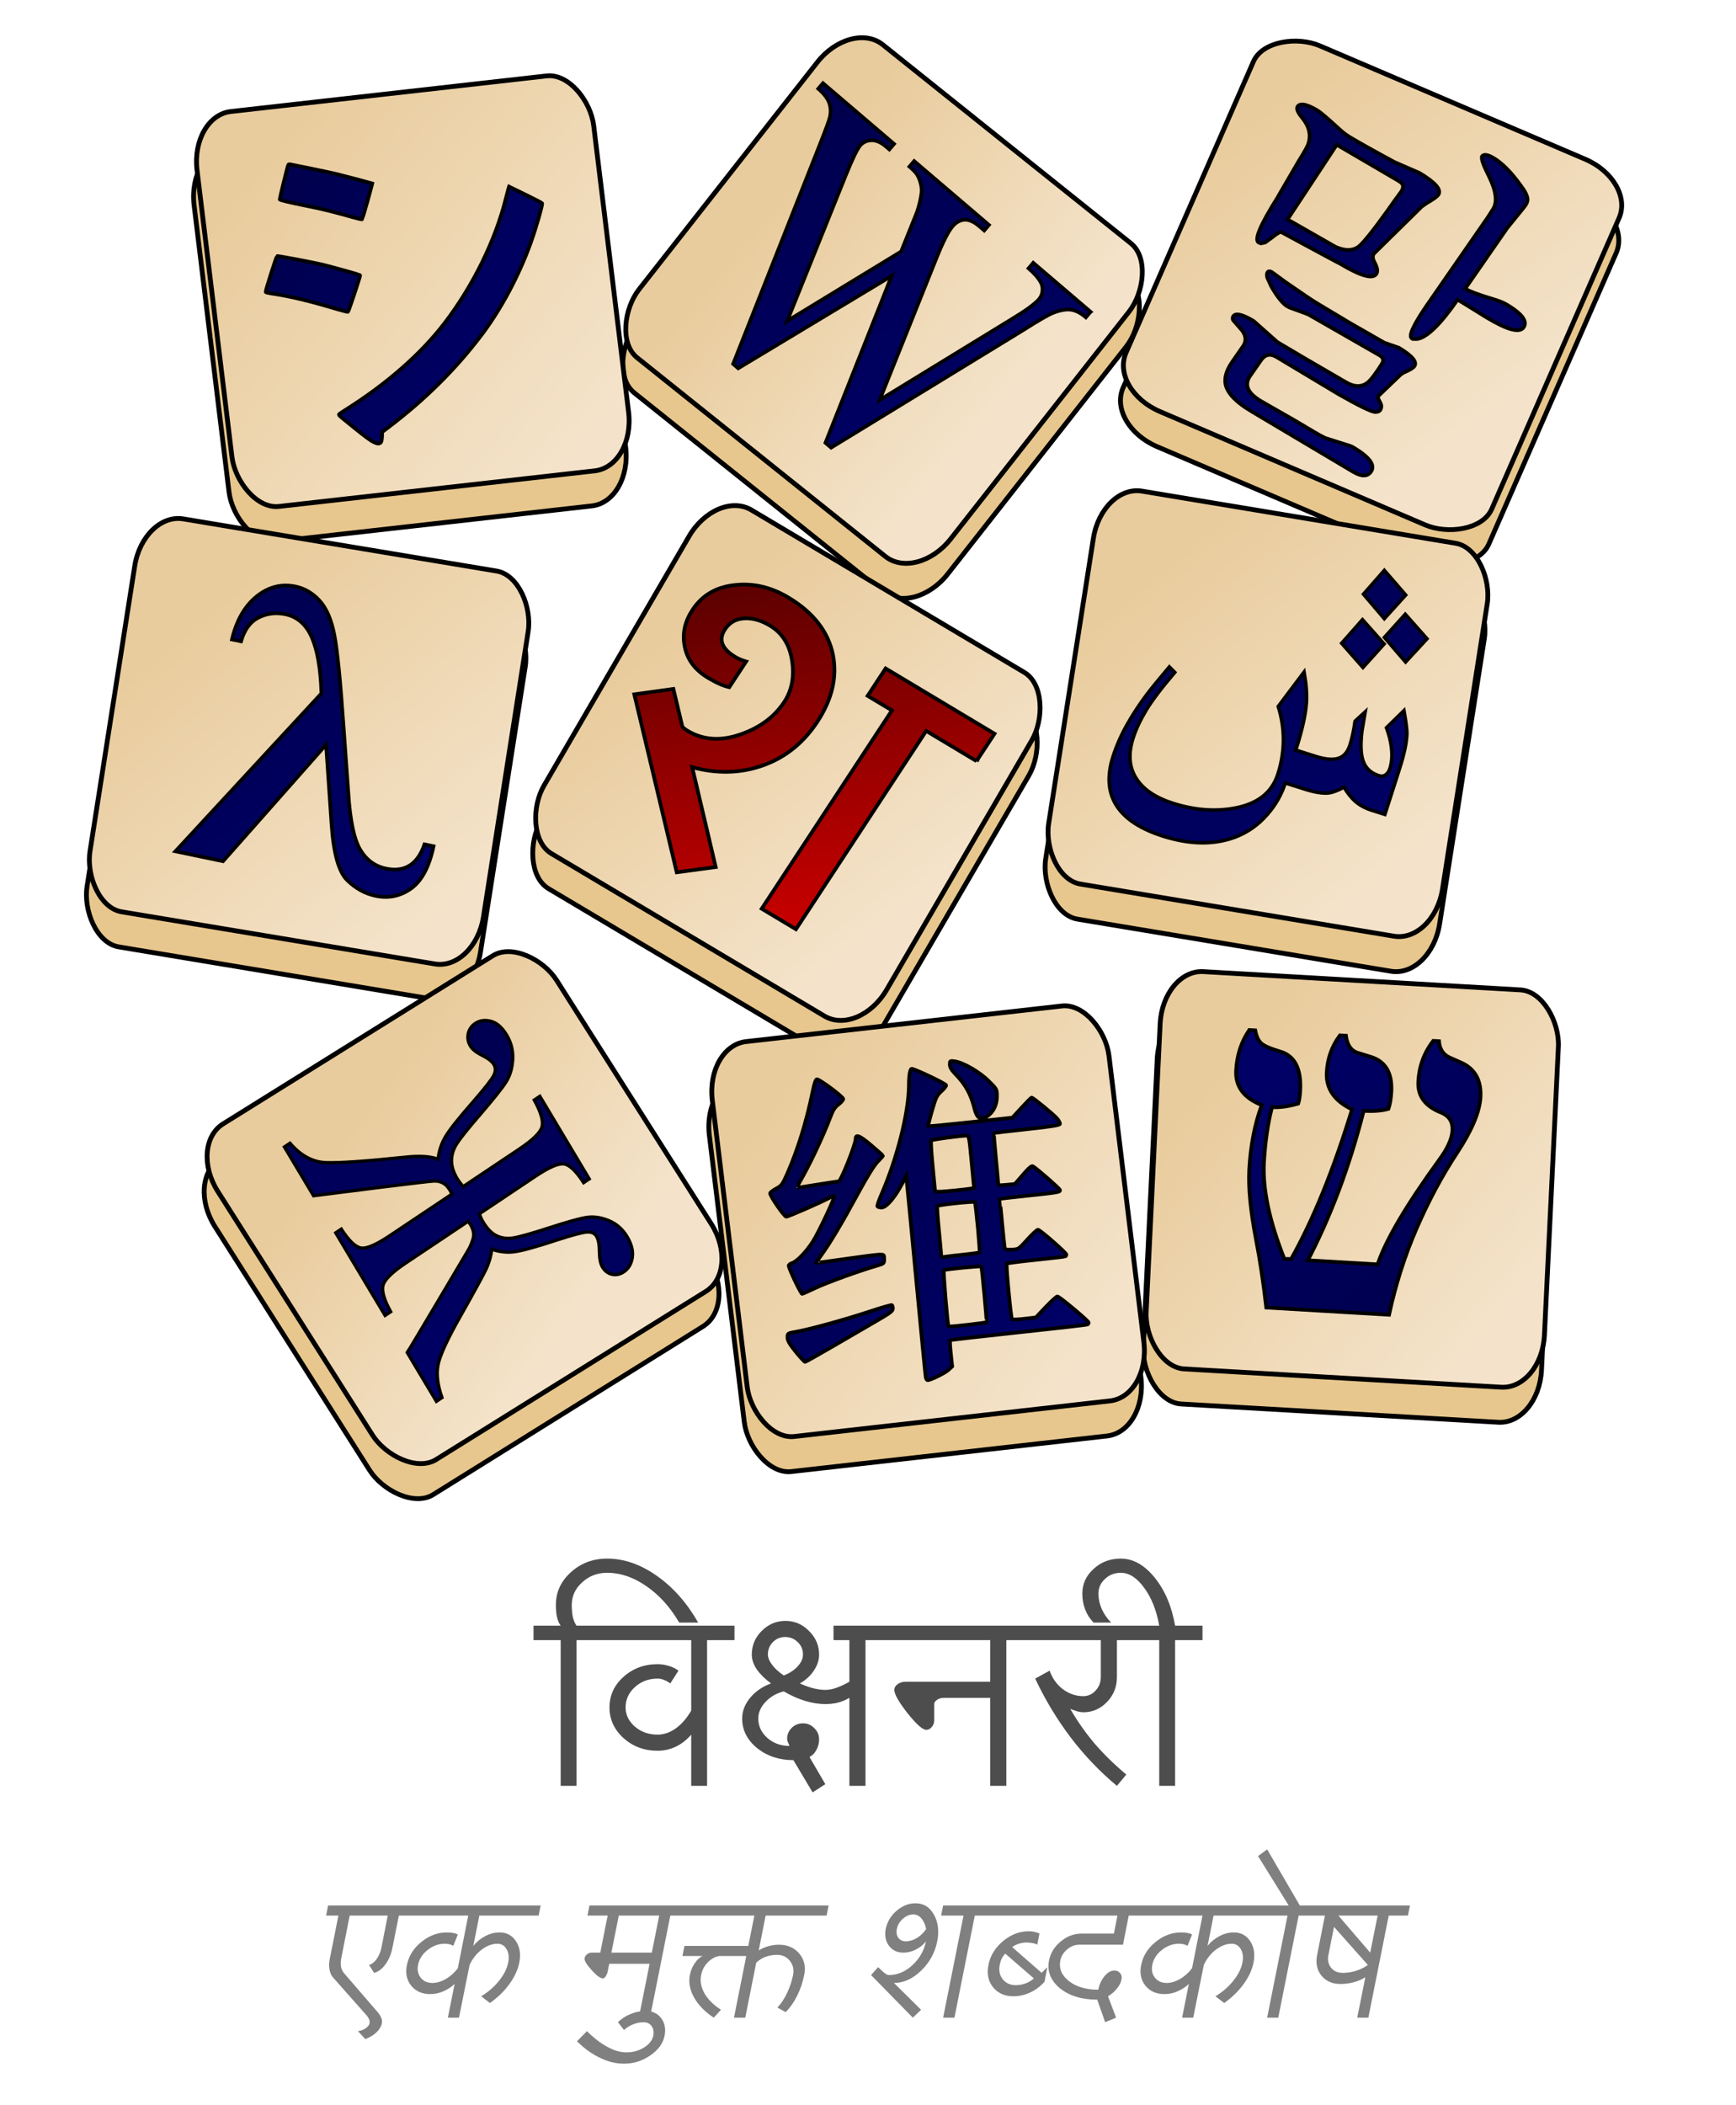 <?xml version="1.0" encoding="UTF-8" standalone="no"?>
<!-- Created with Inkscape (http://www.inkscape.org/) -->

<svg
   xmlns:dc="http://purl.org/dc/elements/1.1/"
   xmlns:cc="http://creativecommons.org/ns#"
   xmlns:rdf="http://www.w3.org/1999/02/22-rdf-syntax-ns#"
   xmlns:svg="http://www.w3.org/2000/svg"
   xmlns="http://www.w3.org/2000/svg"
   xmlns:xlink="http://www.w3.org/1999/xlink"
   xmlns:sodipodi="http://sodipodi.sourceforge.net/DTD/sodipodi-0.dtd"
   xmlns:inkscape="http://www.inkscape.org/namespaces/inkscape"
   version="1.0"
   width="391"
   height="473.857"
   id="svg2047"
   inkscape:version="0.48.2 r9819"
   sodipodi:docname="Wiktionary-logo-hi.svg">
  <sodipodi:namedview
     pagecolor="#ffffff"
     bordercolor="#666666"
     borderopacity="1"
     objecttolerance="10"
     gridtolerance="10"
     guidetolerance="10"
     inkscape:pageopacity="0"
     inkscape:pageshadow="2"
     inkscape:window-width="1360"
     inkscape:window-height="722"
     id="namedview4277"
     showgrid="false"
     inkscape:zoom="1.1290322"
     inkscape:cx="58.657142"
     inkscape:cy="236.92857"
     inkscape:window-x="-4"
     inkscape:window-y="-4"
     inkscape:window-maximized="1"
     inkscape:current-layer="svg2047" />
  <defs
     id="defs3">
    <linearGradient
       id="linearGradient3525">
      <stop
         id="stop3527"
         style="stop-color:#000066;stop-opacity:1"
         offset="0" />
      <stop
         id="stop3529"
         style="stop-color:#00004f;stop-opacity:1"
         offset="1" />
    </linearGradient>
    <linearGradient
       id="linearGradient3446">
      <stop
         id="stop3448"
         style="stop-color:#f4e3ca;stop-opacity:1"
         offset="0" />
      <stop
         id="stop3450"
         style="stop-color:#e9cc9d;stop-opacity:1"
         offset="1" />
    </linearGradient>
    <linearGradient
       id="linearGradient2917">
      <stop
         id="stop2919"
         style="stop-color:#d40000;stop-opacity:1"
         offset="0" />
      <stop
         id="stop2921"
         style="stop-color:#570000;stop-opacity:1"
         offset="1" />
    </linearGradient>
    <linearGradient
       x1="366.086"
       y1="184.233"
       x2="270.372"
       y2="86.036"
       id="linearGradient3071"
       xlink:href="#linearGradient2917"
       gradientUnits="userSpaceOnUse"
       gradientTransform="matrix(0.55,0.381,-0.406,0.538,56.312,-21.799)" />
    <linearGradient
       x1="196.086"
       y1="365.661"
       x2="95.29"
       y2="255.569"
       id="linearGradient3101"
       xlink:href="#linearGradient3525"
       gradientUnits="userSpaceOnUse"
       gradientTransform="matrix(0.621,0.136,-0.133,0.606,365.14,10.093)" />
    <linearGradient
       x1="370.372"
       y1="344.233"
       x2="283.229"
       y2="259.176"
       id="linearGradient3103"
       xlink:href="#linearGradient3525"
       gradientUnits="userSpaceOnUse"
       gradientTransform="matrix(0.567,0.395,-0.387,0.592,133.242,-241.399)" />
    <linearGradient
       x1="536.086"
       y1="521.375"
       x2="439.249"
       y2="434.305"
       id="linearGradient3117"
       xlink:href="#linearGradient3525"
       gradientUnits="userSpaceOnUse"
       gradientTransform="matrix(0.492,0.572,-0.504,0.505,233.622,-190.719)" />
    <linearGradient
       x1="533.229"
       y1="185.661"
       x2="454.657"
       y2="89.025"
       id="linearGradient3125"
       xlink:href="#linearGradient3525"
       gradientUnits="userSpaceOnUse"
       gradientTransform="matrix(0.66,5.941423e-2,-6.000381e-2,0.654,-116.436,105.727)" />
    <linearGradient
       x1="715.718"
       y1="299.564"
       x2="650.842"
       y2="230.349"
       id="linearGradient3452"
       xlink:href="#linearGradient3446"
       gradientUnits="userSpaceOnUse"
       gradientTransform="translate(-476.472,-112.838)" />
    <linearGradient
       x1="791.063"
       y1="-355.927"
       x2="723.262"
       y2="-358.381"
       id="linearGradient3460"
       xlink:href="#linearGradient3446"
       gradientUnits="userSpaceOnUse"
       gradientTransform="translate(-419.342,258.595)" />
    <linearGradient
       x1="175.475"
       y1="955.269"
       x2="218.356"
       y2="880.659"
       id="linearGradient3474"
       xlink:href="#linearGradient3446"
       gradientUnits="userSpaceOnUse"
       gradientTransform="translate(-137.361,-469.778)" />
    <linearGradient
       x1="758.902"
       y1="200.789"
       x2="693.675"
       y2="145.097"
       id="linearGradient3482"
       xlink:href="#linearGradient3446"
       gradientUnits="userSpaceOnUse"
       gradientTransform="translate(-490.353,22.102)" />
    <linearGradient
       x1="870.859"
       y1="-140.094"
       x2="795.291"
       y2="-169.776"
       id="linearGradient3490"
       xlink:href="#linearGradient3446"
       gradientUnits="userSpaceOnUse"
       gradientTransform="translate(-450.41,198.752)" />
    <linearGradient
       x1="965.196"
       y1="159.713"
       x2="901.404"
       y2="103.76"
       id="linearGradient3498"
       xlink:href="#linearGradient3446"
       gradientUnits="userSpaceOnUse"
       gradientTransform="translate(-490.361,21.895)" />
    <linearGradient
       x1="412.319"
       y1="743.887"
       x2="388.388"
       y2="683.203"
       id="linearGradient3506"
       xlink:href="#linearGradient3446"
       gradientUnits="userSpaceOnUse"
       gradientTransform="translate(-379.778,-307.21)" />
    <linearGradient
       x1="805.995"
       y1="514.127"
       x2="741.843"
       y2="450.751"
       id="linearGradient3514"
       xlink:href="#linearGradient3446"
       gradientUnits="userSpaceOnUse"
       gradientTransform="translate(-476.472,-112.838)" />
    <linearGradient
       x1="974.972"
       y1="357.184"
       x2="909.491"
       y2="305.172"
       id="linearGradient3522"
       xlink:href="#linearGradient3446"
       gradientUnits="userSpaceOnUse"
       gradientTransform="translate(-489.426,-30.476)" />
    <linearGradient
       x1="904.657"
       y1="359.947"
       x2="947.514"
       y2="414.233"
       id="linearGradient3531"
       xlink:href="#linearGradient3525"
       gradientUnits="userSpaceOnUse"
       gradientTransform="matrix(0.868,-4.019387e-2,4.019387e-2,0.868,-383.372,26.041)" />
    <linearGradient
       x1="1090.108"
       y1="429.677"
       x2="897.169"
       y2="230.677"
       id="linearGradient3106"
       xlink:href="#linearGradient3525"
       gradientUnits="userSpaceOnUse"
       gradientTransform="matrix(0.279,0,0,0.294,61.366,240.545)" />
    <linearGradient
       x1="-190.765"
       y1="284.215"
       x2="-514.014"
       y2="-144.09"
       id="linearGradient4929"
       xlink:href="#linearGradient3525"
       gradientUnits="userSpaceOnUse"
       gradientTransform="matrix(0.111,-3.855391e-2,3.807676e-2,0.116,257.076,100.517)" />
    <linearGradient
       x1="24.404"
       y1="365.394"
       x2="14.581"
       y2="357.173"
       id="linearGradient2865"
       xlink:href="#linearGradient3525"
       gradientUnits="userSpaceOnUse"
       gradientTransform="matrix(5.542,3.32,-4.164,6.008,1822.086,-2110.395)" />
  </defs>
  <path
     d="M -93.139,503.925 L -93.139,501.582 L -88.725,501.582 C -88.959,501.269 -89.154,500.826 -89.311,500.253 C -89.441,499.68 -89.506,499.003 -89.506,498.222 C -89.506,496.139 -88.699,494.368 -87.084,492.91 C -85.443,491.425 -83.477,490.683 -81.186,490.683 C -78.451,490.683 -75.769,491.608 -73.139,493.456 C -70.482,495.305 -68.23,497.845 -66.381,501.074 L -69.467,501.074 C -70.925,498.574 -72.696,496.608 -74.779,495.175 C -76.863,493.717 -78.998,492.988 -81.186,492.988 C -82.774,492.988 -84.128,493.509 -85.248,494.55 C -86.368,495.566 -86.928,496.79 -86.928,498.222 C -86.928,499.003 -86.863,499.68 -86.733,500.253 C -86.576,500.826 -86.381,501.269 -86.147,501.582 L -81.693,501.582 L -81.693,503.925 L -86.147,503.925 L -86.147,527.597 L -88.725,527.597 L -88.725,503.925 L -93.139,503.925 L -93.139,503.925 M -82.748,503.925 L -82.748,501.582 L -60.482,501.582 L -60.482,503.925 L -64.936,503.925 L -64.936,527.597 L -67.514,527.597 L -67.514,519.277 C -68.217,520.11 -69.05,520.761 -70.014,521.23 C -70.951,521.673 -71.941,521.894 -72.982,521.894 C -75.144,521.894 -76.993,521.204 -78.529,519.824 C -80.04,518.444 -80.795,516.79 -80.795,514.863 C -80.795,512.91 -80.04,511.256 -78.529,509.902 C -76.993,508.522 -75.144,507.832 -72.982,507.832 C -72.357,507.832 -71.758,507.923 -71.186,508.105 C -70.613,508.261 -70.079,508.522 -69.584,508.886 L -70.912,510.957 C -71.225,510.722 -71.55,510.54 -71.889,510.41 C -72.227,510.253 -72.592,510.175 -72.982,510.175 C -74.415,510.175 -75.639,510.631 -76.654,511.543 C -77.67,512.454 -78.178,513.561 -78.178,514.863 C -78.178,516.061 -77.67,517.102 -76.654,517.988 C -75.639,518.847 -74.415,519.277 -72.982,519.277 C -71.967,519.277 -70.977,518.938 -70.014,518.261 C -69.05,517.558 -68.217,516.595 -67.514,515.371 L -67.514,503.925 L -82.748,503.925 L -82.748,503.925 M -44.389,503.925 L -44.389,501.582 L -34.779,501.582 L -34.779,503.925 L -39.193,503.925 L -39.193,527.597 L -41.81,527.597 L -41.81,513.3 C -42.383,513.639 -43.008,513.899 -43.685,514.082 C -44.336,514.238 -45.014,514.316 -45.717,514.316 C -46.732,514.316 -47.813,514.147 -48.959,513.808 C -50.105,513.47 -51.277,512.949 -52.475,512.246 C -53.672,512.558 -54.662,513.131 -55.443,513.964 C -56.225,514.798 -56.615,515.696 -56.615,516.66 C -56.615,517.884 -56.12,518.938 -55.131,519.824 C -54.141,520.683 -52.943,521.113 -51.537,521.113 C -51.667,520.8 -51.771,520.553 -51.85,520.371 C -51.902,520.188 -51.928,520.045 -51.928,519.941 C -51.928,519.264 -51.68,518.678 -51.185,518.183 C -50.691,517.688 -50.079,517.441 -49.35,517.441 C -48.62,517.441 -48.008,517.701 -47.514,518.222 C -46.993,518.717 -46.732,519.329 -46.732,520.058 C -46.732,520.657 -46.876,521.217 -47.162,521.738 C -47.422,522.259 -47.8,522.649 -48.295,522.91 L -45.717,527.324 L -47.787,528.652 L -50.912,523.418 C -53.204,523.418 -55.17,522.767 -56.81,521.464 C -58.425,520.136 -59.232,518.535 -59.232,516.66 C -59.232,515.462 -58.803,514.342 -57.943,513.3 C -57.084,512.259 -55.951,511.477 -54.545,510.957 C -55.508,510.253 -56.277,509.498 -56.85,508.691 C -57.396,507.884 -57.67,507.076 -57.67,506.269 C -57.67,504.785 -57.136,503.509 -56.068,502.441 C -54.975,501.347 -53.685,500.8 -52.201,500.8 C -50.717,500.8 -49.441,501.347 -48.373,502.441 C -47.279,503.509 -46.732,504.785 -46.732,506.269 C -46.732,507.181 -47.019,508.053 -47.592,508.886 C -48.139,509.72 -48.894,510.41 -49.857,510.957 C -49.128,511.295 -48.412,511.556 -47.709,511.738 C -46.98,511.92 -46.316,512.011 -45.717,512.011 C -45.144,512.011 -44.532,511.894 -43.881,511.66 C -43.23,511.425 -42.54,511.1 -41.81,510.683 L -41.81,503.925 L -44.389,503.925 L -44.389,503.925 M -52.475,509.668 C -51.537,509.303 -50.782,508.808 -50.209,508.183 C -49.636,507.558 -49.35,506.92 -49.35,506.269 C -49.35,505.462 -49.636,504.785 -50.209,504.238 C -50.782,503.691 -51.459,503.418 -52.24,503.417 C -53.021,503.418 -53.685,503.691 -54.232,504.238 C -54.779,504.785 -55.053,505.462 -55.053,506.269 C -55.053,506.764 -54.831,507.311 -54.389,507.91 C -53.946,508.509 -53.308,509.095 -52.475,509.668 L -52.475,509.668 M -34.506,512.011 C -34.506,511.647 -34.323,511.334 -33.959,511.074 C -33.594,510.813 -33.165,510.683 -32.67,510.683 L -18.92,510.683 L -18.92,503.925 L -35.795,503.925 L -35.795,501.582 L -11.888,501.582 L -11.888,503.925 L -16.302,503.925 L -16.302,527.597 L -18.92,527.597 L -18.92,513.3 L -26.459,513.3 C -26.875,513.3 -27.24,513.405 -27.553,513.613 C -27.865,513.821 -28.021,514.056 -28.021,514.316 L -28.021,516.933 C -28.021,517.35 -28.151,517.714 -28.412,518.027 C -28.672,518.339 -28.972,518.496 -29.31,518.496 C -29.909,518.496 -30.925,517.597 -32.357,515.8 C -33.79,513.977 -34.506,512.714 -34.506,512.011 L -34.506,512.011 M -12.904,503.925 L -12.904,501.582 L 5.182,501.582 L 5.182,503.925 L 1.666,503.925 L 1.666,509.902 C 1.666,511.516 1.119,512.884 0.026,514.003 C -1.042,515.097 -2.318,515.644 -3.802,515.644 C -4.011,515.644 -4.297,515.605 -4.662,515.527 C -5,515.423 -5.417,515.28 -5.912,515.097 C -4.792,517.05 -3.477,518.925 -1.966,520.722 C -0.43,522.493 1.289,524.173 3.19,525.761 L 1.666,527.597 C -1.12,525.28 -3.633,522.649 -5.873,519.707 C -8.112,516.738 -10.026,513.561 -11.615,510.175 L -9.271,508.886 C -8.828,510.136 -8.112,511.139 -7.123,511.894 C -6.107,512.649 -5,513.027 -3.802,513.027 C -3.021,513.027 -2.357,512.727 -1.81,512.128 C -1.237,511.53 -0.951,510.787 -0.951,509.902 L -0.951,503.925 L -12.904,503.925 L -12.904,503.925 M 4.127,503.925 L 4.127,501.582 L 8.541,501.582 C 8.099,499.082 7.278,497.024 6.08,495.41 C 4.909,493.795 3.646,492.988 2.291,492.988 C 1.276,492.988 0.416,493.326 -0.287,494.003 C -0.99,494.654 -1.341,495.449 -1.341,496.386 C -1.341,497.22 -1.159,498.053 -0.795,498.886 C -0.43,499.694 0.078,500.423 0.729,501.074 L -2.123,501.074 C -2.722,500.475 -3.177,499.772 -3.49,498.964 C -3.802,498.157 -3.959,497.298 -3.959,496.386 C -3.959,494.798 -3.347,493.457 -2.123,492.363 C -0.925,491.243 0.547,490.683 2.291,490.683 C 4.297,490.683 6.133,491.712 7.799,493.769 C 9.466,495.826 10.573,498.43 11.12,501.582 L 15.573,501.582 L 15.573,503.925 L 11.12,503.925 L 11.12,527.597 L 8.541,527.597 L 8.541,503.925 L 4.127,503.925 L 4.127,503.925"
     transform="matrix(1.386,0,0,1.386,249.256,-329.204)"
     id="text3337"
     style="font-size:40px;font-style:normal;font-variant:normal;font-weight:normal;font-stretch:normal;fill:#4d4d4d;fill-opacity:1;stroke:none;stroke-width:1px;stroke-linecap:butt;stroke-linejoin:miter;stroke-opacity:1;font-family:Nimbus Sans L;-inkscape-font-specification:Nimbus Sans L" />
  <rect
     width="89.876"
     height="89.532"
     rx="9.159"
     ry="12.279"
     x="157.903"
     y="113.381"
     transform="matrix(0.994,-0.112,0.121,0.993,-128.443,-60.875)"
     id="rect2525"
     style="fill:#e7c78d;fill-opacity:1;fill-rule:nonzero;stroke:#000000;stroke-width:1.083;stroke-linecap:round;stroke-linejoin:round;stroke-miterlimit:4;stroke-dasharray:none;stroke-dashoffset:0;stroke-opacity:1" />
  <rect
     width="89.876"
     height="89.532"
     rx="9.159"
     ry="12.279"
     x="296.335"
     y="-142.433"
     transform="matrix(0.781,0.625,-0.618,0.787,-128.443,-60.875)"
     id="rect3412"
     style="fill:#e7c78d;fill-opacity:1;fill-rule:nonzero;stroke:#000000;stroke-width:1.083;stroke-linecap:round;stroke-linejoin:round;stroke-miterlimit:4;stroke-dasharray:none;stroke-dashoffset:0;stroke-opacity:1" />
  <rect
     width="89.876"
     height="89.531"
     rx="9.159"
     ry="12.279"
     x="4.384"
     y="408.653"
     transform="matrix(0.401,-0.916,0.92,0.393,-128.443,-60.875)"
     id="rect3414"
     style="fill:#e7c78d;fill-opacity:1;fill-rule:nonzero;stroke:#000000;stroke-width:1.083;stroke-linecap:round;stroke-linejoin:round;stroke-miterlimit:4;stroke-dasharray:none;stroke-dashoffset:0;stroke-opacity:1" />
  <rect
     width="89.876"
     height="89.532"
     rx="9.159"
     ry="12.279"
     x="186.718"
     y="155.326"
     transform="matrix(0.986,0.164,-0.155,0.988,-128.443,-60.875)"
     id="rect3416"
     style="fill:#e7c78d;fill-opacity:1;fill-rule:nonzero;stroke:#000000;stroke-width:1.083;stroke-linecap:round;stroke-linejoin:round;stroke-miterlimit:4;stroke-dasharray:none;stroke-dashoffset:0;stroke-opacity:1" />
  <rect
     width="89.876"
     height="89.531"
     rx="9.159"
     ry="12.279"
     x="340.086"
     y="5.921"
     transform="matrix(0.859,0.511,-0.503,0.864,-128.443,-60.875)"
     id="rect3418"
     style="fill:#e7c78d;fill-opacity:1;fill-rule:nonzero;stroke:#000000;stroke-width:1.083;stroke-linecap:round;stroke-linejoin:round;stroke-miterlimit:4;stroke-dasharray:none;stroke-dashoffset:0;stroke-opacity:1" />
  <rect
     width="89.876"
     height="89.532"
     rx="9.159"
     ry="12.279"
     x="398.771"
     y="113.799"
     transform="matrix(0.987,0.164,-0.155,0.988,-128.443,-60.875)"
     id="rect3420"
     style="fill:#e7c78d;fill-opacity:1;fill-rule:nonzero;stroke:#000000;stroke-width:1.083;stroke-linecap:round;stroke-linejoin:round;stroke-miterlimit:4;stroke-dasharray:none;stroke-dashoffset:0;stroke-opacity:1" />
  <rect
     width="89.876"
     height="89.532"
     rx="9.159"
     ry="12.279"
     x="-31.37"
     y="367.335"
     transform="matrix(0.849,-0.529,0.536,0.844,-128.443,-60.875)"
     id="rect3422"
     style="fill:#e7c78d;fill-opacity:1;fill-rule:nonzero;stroke:#000000;stroke-width:1.083;stroke-linecap:round;stroke-linejoin:round;stroke-miterlimit:4;stroke-dasharray:none;stroke-dashoffset:0;stroke-opacity:1" />
  <rect
     width="89.876"
     height="89.532"
     rx="9.159"
     ry="12.279"
     x="247.754"
     y="334.374"
     transform="matrix(0.994,-0.112,0.121,0.993,-128.443,-60.875)"
     id="rect3424"
     style="fill:#e7c78d;fill-opacity:1;fill-rule:nonzero;stroke:#000000;stroke-width:1.083;stroke-linecap:round;stroke-linejoin:round;stroke-miterlimit:4;stroke-dasharray:none;stroke-dashoffset:0;stroke-opacity:1" />
  <rect
     width="89.876"
     height="89.532"
     rx="9.159"
     ry="12.279"
     x="403.255"
     y="264.068"
     transform="matrix(0.998,5.747685e-2,-4.836232e-2,0.999,-128.443,-60.875)"
     id="rect3426"
     style="fill:#e7c78d;fill-opacity:1;fill-rule:nonzero;stroke:#000000;stroke-width:1.083;stroke-linecap:round;stroke-linejoin:round;stroke-miterlimit:4;stroke-dasharray:none;stroke-dashoffset:0;stroke-opacity:1" />
  <rect
     width="89.876"
     height="89.532"
     rx="9.159"
     ry="12.279"
     x="159.514"
     y="105.612"
     transform="matrix(0.994,-0.112,0.121,0.993,-128.443,-60.875)"
     id="rect3428"
     style="fill:url(#linearGradient3452);fill-opacity:1;fill-rule:nonzero;stroke:#000000;stroke-width:1.083;stroke-linecap:round;stroke-linejoin:round;stroke-miterlimit:4;stroke-dasharray:none;stroke-dashoffset:0;stroke-opacity:1" />
  <rect
     width="89.876"
     height="89.532"
     rx="9.159"
     ry="12.279"
     x="291.98"
     y="-149.008"
     transform="matrix(0.781,0.625,-0.618,0.787,-128.443,-60.875)"
     id="rect3430"
     style="fill:url(#linearGradient3460);fill-opacity:1;fill-rule:nonzero;stroke:#000000;stroke-width:1.083;stroke-linecap:round;stroke-linejoin:round;stroke-miterlimit:4;stroke-dasharray:none;stroke-dashoffset:0;stroke-opacity:1" />
  <rect
     width="89.876"
     height="89.531"
     rx="9.159"
     ry="12.279"
     x="11.902"
     y="406.091"
     transform="matrix(0.401,-0.916,0.92,0.393,-128.443,-60.875)"
     id="rect3432"
     style="fill:url(#linearGradient3474);fill-opacity:1;fill-rule:nonzero;stroke:#000000;stroke-width:1.083;stroke-linecap:round;stroke-linejoin:round;stroke-miterlimit:4;stroke-dasharray:none;stroke-dashoffset:0;stroke-opacity:1" />
  <rect
     width="89.876"
     height="89.532"
     rx="9.159"
     ry="12.279"
     x="186.146"
     y="147.433"
     transform="matrix(0.986,0.164,-0.155,0.988,-128.443,-60.875)"
     id="rect3434"
     style="fill:url(#linearGradient3482);fill-opacity:1;fill-rule:nonzero;stroke:#000000;stroke-width:1.083;stroke-linecap:round;stroke-linejoin:round;stroke-miterlimit:4;stroke-dasharray:none;stroke-dashoffset:0;stroke-opacity:1" />
  <rect
     width="89.876"
     height="89.531"
     rx="9.159"
     ry="12.279"
     x="336.681"
     y="-1.199"
     transform="matrix(0.859,0.511,-0.503,0.864,-128.443,-60.875)"
     id="rect3436"
     style="fill:url(#linearGradient3490);fill-opacity:1;fill-rule:nonzero;stroke:#000000;stroke-width:1.083;stroke-linecap:round;stroke-linejoin:round;stroke-miterlimit:4;stroke-dasharray:none;stroke-dashoffset:0;stroke-opacity:1" />
  <rect
     width="89.876"
     height="89.532"
     rx="9.159"
     ry="12.279"
     x="398.201"
     y="105.905"
     transform="matrix(0.987,0.164,-0.155,0.988,-128.443,-60.875)"
     id="rect3438"
     style="fill:url(#linearGradient3498);fill-opacity:1;fill-rule:nonzero;stroke:#000000;stroke-width:1.083;stroke-linecap:round;stroke-linejoin:round;stroke-miterlimit:4;stroke-dasharray:none;stroke-dashoffset:0;stroke-opacity:1" />
  <rect
     width="89.876"
     height="89.532"
     rx="9.159"
     ry="12.279"
     x="-26.582"
     y="360.983"
     transform="matrix(0.849,-0.529,0.536,0.844,-128.443,-60.875)"
     id="rect3440"
     style="fill:url(#linearGradient3506);fill-opacity:1;fill-rule:nonzero;stroke:#000000;stroke-width:1.083;stroke-linecap:round;stroke-linejoin:round;stroke-miterlimit:4;stroke-dasharray:none;stroke-dashoffset:0;stroke-opacity:1" />
  <rect
     width="89.876"
     height="89.532"
     rx="9.159"
     ry="12.279"
     x="249.365"
     y="326.605"
     transform="matrix(0.994,-0.112,0.121,0.993,-128.443,-60.875)"
     id="rect3442"
     style="fill:url(#linearGradient3514);fill-opacity:1;fill-rule:nonzero;stroke:#000000;stroke-width:1.083;stroke-linecap:round;stroke-linejoin:round;stroke-miterlimit:4;stroke-dasharray:none;stroke-dashoffset:0;stroke-opacity:1" />
  <rect
     width="89.876"
     height="89.532"
     rx="9.159"
     ry="12.279"
     x="403.531"
     y="256.151"
     transform="matrix(0.998,5.747683e-2,-4.83623e-2,0.999,-128.443,-60.875)"
     id="rect3444"
     style="fill:url(#linearGradient3522);fill-opacity:1;fill-rule:nonzero;stroke:#000000;stroke-width:1.083;stroke-linecap:round;stroke-linejoin:round;stroke-miterlimit:4;stroke-dasharray:none;stroke-dashoffset:0;stroke-opacity:1" />
  <path
     d="M 441.294,356.864 L 413.651,355.236 C 412.997,349.567 412.229,344.476 411.348,339.963 C 410.109,333.492 409.597,328.251 409.813,324.242 C 410.105,318.811 411.045,313.948 412.632,309.654 C 408.584,308.063 406.657,305.463 406.851,301.855 C 407.036,298.428 408.026,295.397 409.821,292.761 L 411.156,292.839 C 411.413,294.207 411.873,295.185 412.536,295.772 C 413.199,296.36 414.621,296.974 416.802,297.614 C 420.058,298.574 421.554,301.496 421.291,306.38 C 421.225,307.619 421.073,308.597 420.836,309.314 C 418.685,309.956 416.719,310.224 414.939,310.119 C 413.978,313.829 413.374,317.998 413.124,322.627 C 412.804,328.568 414.334,335.788 417.713,344.287 L 419.249,344.323 C 424.223,335.474 428.796,324.244 432.968,310.632 C 428.971,308.715 427.07,305.934 427.266,302.289 C 427.435,299.154 428.427,296.379 430.244,293.963 L 431.579,294.042 C 431.865,296.106 432.722,297.382 434.151,297.868 L 437.226,298.817 C 440.51,299.851 442.039,302.464 441.814,306.656 C 441.733,308.15 441.515,309.435 441.16,310.511 C 439.649,310.934 437.789,311.081 435.58,310.95 C 432.435,323.307 428.243,334.523 423.004,344.598 L 438.729,345.524 C 440.544,340.074 445.166,332.229 452.597,321.989 C 454.487,319.431 455.482,317.223 455.582,315.364 C 455.684,313.469 454.863,312.141 453.118,311.38 L 452.487,311.123 C 449.257,309.69 447.724,307.442 447.889,304.381 C 448.076,300.918 449.199,297.858 451.261,295.201 L 452.546,295.276 C 452.683,297.039 453.461,298.255 454.88,298.924 L 457.593,300.126 C 460.66,301.513 462.092,304.102 461.888,307.893 C 461.711,311.173 459.948,315.356 456.599,320.442 C 453.249,325.529 450.235,331.147 447.556,337.296 C 444.877,343.446 442.789,349.968 441.294,356.864 L 441.294,356.864 z"
     transform="translate(-128.443,-60.875)"
     id="flowRoot2762"
     style="font-size:8.351px;font-style:normal;font-variant:normal;font-weight:normal;font-stretch:normal;text-align:start;line-height:125%;writing-mode:lr-tb;text-anchor:start;fill:url(#linearGradient3531);fill-opacity:1;stroke:#000000;stroke-width:0.838;stroke-miterlimit:4;stroke-opacity:1;font-family:Times New Roman" />
  <path
     d="M 204.059,338.416 L 205.314,337.577 C 207.016,340.214 208.496,341.632 209.754,341.831 C 211.012,342.03 213.156,341.118 216.184,339.093 L 230.255,329.686 L 229.755,328.772 C 229.286,327.986 228.74,327.444 228.119,327.146 C 227.498,326.848 226.836,326.718 226.132,326.758 C 225.428,326.797 221.863,327.211 215.438,328 L 199.071,330.07 L 192.503,319.08 L 193.757,318.241 C 196.156,321.037 198.845,322.493 201.826,322.611 C 204.807,322.728 210.777,322.318 219.739,321.38 C 223.012,321.034 225.464,321.193 227.094,321.857 C 227.327,319.918 227.919,318.17 228.87,316.612 C 229.822,315.055 231.906,312.443 235.124,308.775 C 237.655,305.865 239.158,303.946 239.632,303.02 C 240.107,302.093 240.122,301.258 239.678,300.515 C 239.259,299.814 238.374,299.128 237.023,298.456 C 235.72,297.811 234.84,297.106 234.384,296.342 C 233.85,295.45 233.692,294.523 233.908,293.561 C 234.124,292.599 234.65,291.839 235.487,291.28 C 236.504,290.6 237.68,290.437 239.015,290.793 C 240.351,291.148 241.539,292.197 242.58,293.938 C 243.595,295.637 244.042,297.471 243.922,299.439 C 243.801,301.407 243.29,303.093 242.39,304.498 C 241.489,305.902 239.565,308.318 236.615,311.747 C 233.941,314.842 232.2,317.009 231.391,318.249 C 230.581,319.488 230.165,320.763 230.14,322.072 C 230.116,323.381 230.536,324.757 231.399,326.202 C 231.691,326.69 232.146,327.292 232.764,328.009 L 245.41,319.554 C 248.438,317.529 250.138,315.873 250.507,314.586 C 250.877,313.299 250.3,311.276 248.779,308.519 L 250.034,307.68 L 261.152,326.283 L 259.898,327.122 C 258.208,324.507 256.737,323.105 255.486,322.916 C 254.234,322.727 252.094,323.645 249.065,325.67 L 236.419,334.125 C 236.639,334.81 236.901,335.408 237.205,335.917 C 238.157,337.51 239.194,338.57 240.316,339.098 C 241.439,339.626 242.686,339.781 244.058,339.562 C 245.429,339.343 248.051,338.608 251.922,337.358 C 256.08,336.005 258.946,335.203 260.521,334.953 C 262.095,334.703 263.76,334.935 265.516,335.649 C 267.271,336.362 268.662,337.579 269.691,339.3 C 270.681,340.956 271.071,342.508 270.861,343.957 C 270.65,345.405 270.003,346.492 268.918,347.217 C 268.082,347.776 267.21,347.958 266.302,347.762 C 265.394,347.566 264.667,347.012 264.122,346.099 C 263.69,345.377 263.466,344.234 263.449,342.67 C 263.441,341.07 263.222,339.909 262.79,339.187 C 262.371,338.486 261.639,338.174 260.593,338.249 C 259.546,338.324 257.289,338.927 253.82,340.057 C 249.272,341.552 246.138,342.421 244.417,342.665 C 242.697,342.909 240.958,342.726 239.202,342.117 C 239.011,343.701 238.578,345.201 237.906,346.617 C 237.234,348.032 235.323,351.531 232.175,357.114 C 229.153,362.433 227.457,366.145 227.086,368.251 C 226.716,370.356 227.016,372.778 227.989,375.517 L 226.734,376.355 L 220.166,365.365 C 220.601,364.717 222.89,360.899 227.032,353.909 L 233.861,342.389 C 234.293,341.684 234.666,340.825 234.979,339.813 C 235.291,338.802 235.111,337.733 234.439,336.608 C 234.299,336.374 234.123,336.106 233.91,335.802 L 219.84,345.209 C 216.811,347.234 215.109,348.885 214.733,350.161 C 214.357,351.438 214.923,353.444 216.432,356.181 L 215.178,357.019 L 204.059,338.416 z"
     transform="translate(-128.443,-60.875)"
     id="flowRoot3743"
     style="font-size:8.351px;font-style:normal;font-variant:normal;font-weight:normal;font-stretch:normal;text-align:start;line-height:125%;writing-mode:lr-tb;text-anchor:start;fill:url(#linearGradient3117);fill-opacity:1;stroke:#000000;stroke-width:0.736;stroke-miterlimit:4;stroke-opacity:1;font-family:Times New Roman" />
  <path
     d="m 219.942,171.339 -11.339,-6.793 -29.333,44.643 -7.705,-4.616 29.333,-44.643 -5.472,-3.279 4.046,-6.158 24.516,14.689 -4.046,6.158 z m -35.843,-8.871 c -3.136,4.772 -7.223,8.053 -12.263,9.843 -5.04,1.79 -10.354,1.922 -15.942,0.398 l 5.3,22.484 -8.769,1.182 -9.558,-40.053 8.795,-1.221 1.996,8.383 c 0.074,0.259 0.476,0.607 1.205,1.044 3.59,2.151 7.693,2.375 12.31,0.671 4.164,-1.51 7.326,-3.906 9.484,-7.191 1.669,-2.54 2.261,-5.546 1.777,-9.019 -0.512,-3.74 -2.184,-6.457 -5.015,-8.154 -1.868,-1.119 -3.705,-1.666 -5.512,-1.64 -2.02,0.041 -3.561,0.87 -4.623,2.486 -1.517,2.309 -0.744,4.382 2.321,6.218 0.7,0.42 1.512,0.763 2.435,1.03 l -3.793,5.773 c -1.316,-0.288 -2.908,-0.991 -4.776,-2.11 -2.977,-1.784 -4.738,-4.18 -5.283,-7.188 -0.53,-2.785 0.065,-5.485 1.785,-8.102 2.208,-3.361 5.471,-5.232 9.789,-5.613 4.046,-0.401 7.981,0.544 11.804,2.835 5.633,3.375 8.982,7.688 10.047,12.938 0.962,4.974 -0.209,9.976 -3.514,15.005 l 0,0 z"
     id="text3751"
     style="font-size:147.864px;font-style:normal;font-weight:normal;fill:url(#linearGradient3071);fill-opacity:1;stroke:#000000;stroke-width:0.839;stroke-linecap:butt;stroke-linejoin:miter;stroke-miterlimit:4;stroke-opacity:1;font-family:Bitstream Vera Sans"
     inkscape:connector-curvature="0" />
  <path
     d="m 245.631,70.199 -1.057,1.244 c -1.127,-0.962 -2.222,-1.53 -3.285,-1.703 -1.063,-0.174 -2.409,0.051 -4.037,0.672 -1.092,0.422 -3.352,1.722 -6.78,3.901 l -43.278,26.465 -1.276,-1.089 14.912,-37.574 -34.558,20.798 -1.148,-0.98 19.313,-48.845 c 1.443,-3.642 2.256,-5.83 2.439,-6.563 0.298,-1.215 0.257,-2.343 -0.124,-3.384 -0.381,-1.041 -1.199,-2.097 -2.453,-3.169 l 1.057,-1.244 16.01,13.671 -1.057,1.244 -0.765,-0.654 c -1.127,-0.962 -2.217,-1.428 -3.269,-1.399 -1.052,0.03 -1.902,0.426 -2.55,1.188 -0.667,0.785 -1.732,2.989 -3.196,6.613 l -13.223,32.865 25.658,-15.632 1.981,-4.923 1.579,-3.932 c 0.506,-1.502 0.844,-2.916 1.015,-4.24 0.085,-0.662 0.05,-1.311 -0.106,-1.948 -0.189,-0.857 -0.473,-1.603 -0.852,-2.236 -0.29,-0.479 -0.87,-1.091 -1.742,-1.836 l 1.057,-1.244 16.839,14.379 -1.057,1.244 -1.148,-0.98 c -1.191,-1.017 -2.291,-1.492 -3.301,-1.426 -1.01,0.066 -1.905,0.559 -2.686,1.478 -0.971,1.143 -2.188,3.547 -3.65,7.212 l -12.761,31.867 29.567,-18.097 c 3.297,-1.981 5.402,-3.51 6.317,-4.586 0.438,-0.516 0.693,-1.129 0.766,-1.841 0.073,-0.712 -0.049,-1.357 -0.364,-1.936 -0.541,-1.004 -1.461,-2.06 -2.757,-3.167 l 1.057,-1.244 12.916,11.03 z"
     id="flowRoot3695"
     style="font-size:8.351px;font-style:normal;font-variant:normal;font-weight:normal;font-stretch:normal;text-align:start;line-height:125%;writing-mode:lr-tb;text-anchor:start;fill:url(#linearGradient3103);fill-opacity:1;stroke:#000000;stroke-width:0.815;stroke-miterlimit:4;stroke-opacity:1;font-family:Times New Roman"
     inkscape:connector-curvature="0" />
  <path
     d="M 445.047,194.83 L 440.233,200.15 L 435.538,194.64 L 440.242,189.285 L 445.047,194.83 z M 449.844,204.682 L 445.021,209.906 L 440.253,204.373 L 444.952,199.157 L 449.844,204.682 z M 440.183,205.85 L 435.42,211.139 L 430.625,205.691 L 435.315,200.378 L 440.183,205.85 z M 440.363,244.226 L 437.467,243.312 C 436,242.849 434.785,242.208 433.823,241.389 C 432.861,240.57 431.969,239.469 431.147,238.085 C 429.775,238.839 428.626,239.273 427.702,239.387 C 426.389,239.535 424.633,239.262 422.433,238.568 L 417.922,237.145 C 417.086,239.754 415.735,242.123 413.869,244.251 C 411.449,247.016 408.509,248.883 405.049,249.853 C 400.701,251.073 395.826,250.831 390.423,249.126 C 385.534,247.583 382.112,245.41 380.157,242.607 C 378.021,239.528 377.676,235.734 379.121,231.224 C 379.902,228.785 380.949,226.399 382.263,224.065 C 383.576,221.731 385.076,219.44 386.765,217.194 C 387.794,215.832 389.477,213.771 391.815,211.011 L 393.036,212.24 C 390.016,215.784 387.854,218.646 386.55,220.827 C 385.246,223.007 384.28,225.076 383.653,227.033 C 382.526,230.55 382.751,233.565 384.329,236.077 C 385.906,238.589 388.699,240.477 392.708,241.742 C 397.402,243.224 401.899,243.596 406.199,242.861 C 411.549,241.957 414.901,239.392 416.255,235.166 C 417.164,232.33 417.575,229.493 417.488,226.655 C 417.424,224.417 417.04,222.172 416.335,219.92 L 422.173,212.159 C 422.65,214.87 422.823,217.189 422.69,219.115 C 422.492,221.832 421.694,225.374 420.294,229.742 L 424.805,231.165 C 427.127,231.898 428.909,232.008 430.15,231.494 C 431.233,231.055 432.01,230.098 432.483,228.623 C 432.747,227.8 432.97,226.957 433.152,226.093 C 433.335,225.23 433.499,224.275 433.646,223.228 L 435.931,221.138 L 435.195,225.45 C 434.843,228.399 434.923,230.626 435.437,232.131 C 436.003,233.809 437.203,234.937 439.036,235.516 C 439.598,235.693 440.098,235.624 440.535,235.31 C 440.973,234.995 441.291,234.525 441.491,233.901 C 441.946,232.483 442.053,230.846 441.813,228.99 C 441.633,227.622 441.269,226.195 440.721,224.711 L 444.664,220.849 C 445.113,223.395 445.333,225.104 445.323,225.976 C 445.288,227.932 444.725,230.612 443.635,234.016 L 440.363,244.226 z"
     transform="translate(-128.443,-60.875)"
     id="flowRoot3683"
     style="font-size:8.351px;font-style:normal;font-variant:normal;font-weight:normal;font-stretch:normal;text-align:start;line-height:125%;writing-mode:lr-tb;text-anchor:start;fill:url(#linearGradient3101);fill-opacity:1;stroke:#000000;stroke-width:0.785;stroke-miterlimit:4;stroke-opacity:1;font-family:Times New Roman" />
  <path
     d="M 224.054,250.962 L 226.095,251.386 C 225.11,256.024 223.42,259.197 221.025,260.906 C 218.63,262.614 215.978,263.165 213.068,262.56 C 210.686,262.064 208.548,260.891 206.652,259.04 C 204.756,257.19 203.583,253.046 203.135,246.608 L 201.886,228.509 L 178.673,254.757 L 167.959,252.527 L 200.841,216.982 C 200.671,211.46 199.947,207.248 198.669,204.346 C 197.391,201.444 195.41,199.714 192.727,199.155 C 190.573,198.707 188.557,198.954 186.679,199.897 C 184.802,200.839 183.485,202.626 182.729,205.258 L 180.689,204.833 C 181.718,200.542 183.567,197.318 186.235,195.161 C 188.903,193.003 191.824,192.255 194.999,192.916 C 197.039,193.341 198.838,194.397 200.394,196.085 C 201.949,197.772 203.063,200.334 203.735,203.768 C 204.407,207.203 205.107,214.176 205.835,224.688 L 206.897,239.483 C 207.294,245.604 208.184,249.827 209.564,252.153 C 210.945,254.478 212.883,255.901 215.377,256.42 C 219.61,257.301 222.502,255.482 224.054,250.962 L 224.054,250.962 z"
     transform="translate(-128.443,-60.875)"
     id="text3899"
     style="font-size:158.526px;font-style:normal;font-weight:normal;fill:url(#linearGradient3125);fill-opacity:1;stroke:#000000;stroke-width:0.824;stroke-linecap:butt;stroke-linejoin:miter;stroke-miterlimit:4;stroke-opacity:1;font-family:Times New Roman" />
  <path
     d="M 336.953,370.92 C 336.881,370.556 335.933,360.85 334.846,349.352 C 333.759,337.854 332.794,327.807 332.7,327.026 L 332.531,325.606 L 331.734,327.142 C 330.03,330.43 328.084,332.715 326.987,332.715 C 326.566,332.715 326.153,332.598 326.069,332.455 C 325.985,332.311 326.4,331.086 326.992,329.731 C 330.529,321.636 333.159,311.161 333.164,305.148 C 333.166,302.97 333.418,301.504 333.788,301.504 C 334.489,301.504 341.539,304.867 341.539,305.201 C 341.539,305.41 341.038,306.032 340.426,306.585 C 339.434,307.481 339.21,307.952 338.349,310.943 C 337.818,312.787 337.434,314.35 337.496,314.415 C 337.558,314.48 341.852,314.074 347.04,313.513 L 356.471,312.493 L 358.542,310.238 C 359.681,308.997 360.698,307.982 360.802,307.982 C 361.117,307.982 365.625,311.675 366.48,312.634 C 366.919,313.126 367.223,313.703 367.156,313.916 C 367.068,314.195 364.989,314.521 359.715,315.083 C 355.689,315.512 352.352,315.912 352.299,315.971 C 352.245,316.03 352.436,318.464 352.724,321.379 C 353.011,324.294 353.25,326.93 353.254,327.237 C 353.261,327.747 353.424,327.779 355.145,327.615 L 357.029,327.436 L 358.865,325.316 C 360.214,323.757 360.806,323.263 361.098,323.451 C 362.24,324.187 367.089,328.435 367.164,328.765 C 367.273,329.244 366.872,329.313 359.541,330.092 C 356.318,330.434 353.663,330.734 353.641,330.758 C 353.597,330.806 354.612,341.151 354.727,341.83 C 354.782,342.153 355.175,342.242 356.333,342.192 C 357.853,342.127 357.885,342.106 359.849,339.924 C 360.939,338.712 362.006,337.723 362.221,337.724 C 362.677,337.728 368.612,342.914 368.612,343.308 C 368.612,343.455 368.518,343.635 368.403,343.707 C 368.288,343.779 365.305,344.135 361.774,344.498 C 358.244,344.861 355.279,345.24 355.186,345.341 C 354.979,345.565 356.12,357.623 356.373,357.888 C 356.473,357.992 357.723,357.94 359.151,357.771 L 361.747,357.466 L 363.999,355.102 C 365.238,353.802 366.407,352.738 366.598,352.738 C 367.028,352.738 373.636,358.264 373.636,358.624 C 373.636,358.768 373.529,358.956 373.398,359.041 C 373.268,359.127 366.277,359.929 357.864,360.824 C 349.45,361.718 342.504,362.517 342.427,362.597 C 342.351,362.678 342.426,364.037 342.595,365.617 L 342.901,368.491 L 342.035,369.289 C 341.257,370.005 338.038,371.583 337.355,371.583 C 337.206,371.583 337.025,371.284 336.953,370.92 z M 346.804,359.079 C 348.855,358.848 350.58,358.609 350.638,358.549 C 350.762,358.418 349.614,346.168 349.461,345.991 C 349.315,345.822 341.349,346.607 341.034,346.822 C 340.846,346.951 341.821,358.88 342.065,359.437 C 342.124,359.571 343.044,359.502 346.804,359.079 z M 345.726,343.296 C 347.491,343.112 348.991,342.906 349.06,342.836 C 349.241,342.652 348.225,331.721 348.005,331.488 C 347.788,331.259 339.808,332.102 339.553,332.38 C 339.459,332.484 339.609,334.821 339.886,337.574 C 340.163,340.327 340.397,342.889 340.406,343.268 C 340.421,343.894 340.517,343.941 341.469,343.792 C 342.045,343.702 343.96,343.479 345.726,343.296 z M 343.632,328.873 C 345.321,328.702 346.957,328.508 347.269,328.441 L 347.835,328.32 L 347.279,322.42 C 346.755,316.872 346.688,316.521 346.154,316.526 C 344.731,316.541 338.352,317.411 338.167,317.616 C 338.054,317.743 338.197,320.231 338.486,323.146 C 338.776,326.061 339.016,328.611 339.02,328.814 C 339.029,329.263 339.692,329.272 343.632,328.873 z M 307.661,365.178 C 306.243,363.42 305.82,362.683 305.817,361.966 C 305.814,361.04 305.822,361.034 307.837,360.68 C 310.886,360.143 318.745,357.977 324.226,356.163 C 326.907,355.275 329.199,354.613 329.319,354.691 C 329.439,354.77 329.536,355.124 329.534,355.479 C 329.531,355.998 328.888,356.495 326.255,358.015 C 324.453,359.054 320.065,361.605 316.503,363.683 C 312.941,365.76 309.909,367.46 309.764,367.46 C 309.62,367.46 308.673,366.433 307.661,365.178 z M 307.491,349.21 C 306.722,347.593 306.093,346.084 306.093,345.856 C 306.093,345.627 306.418,345.354 306.815,345.249 C 307.855,344.974 310.101,342.647 311.558,340.336 C 312.911,338.188 316.563,330.413 316.332,330.169 C 316.255,330.088 315.773,330.251 315.26,330.531 C 313.468,331.509 305.98,334.777 305.53,334.777 C 305.083,334.777 301.906,330.171 301.906,329.522 C 301.906,329.34 302.512,328.868 303.252,328.473 C 304.498,327.807 304.686,327.552 305.794,325.037 C 308.089,319.826 310.092,313.366 311.426,306.877 C 311.846,304.835 312.17,303.859 312.429,303.859 C 313.062,303.859 318.349,307.8 318.355,308.276 C 318.359,308.519 317.88,309.077 317.291,309.517 C 316.428,310.16 316.042,310.79 315.303,312.756 C 314.017,316.182 311.143,322.354 309.333,325.575 C 308.492,327.073 307.827,328.299 307.855,328.299 C 307.884,328.299 309.979,327.969 312.512,327.567 C 315.045,327.164 317.22,326.833 317.345,326.831 C 317.852,326.821 321.165,318.51 321.165,317.246 C 321.165,316.147 322.098,316.538 324.654,318.707 C 326.112,319.944 327.305,321.007 327.305,321.069 C 327.305,321.13 326.749,321.755 326.07,322.458 C 325.27,323.285 323.687,325.854 321.572,329.759 C 318.103,336.162 315.446,340.625 313.454,343.392 C 312.783,344.325 312.233,345.128 312.233,345.175 C 312.233,345.222 315.216,344.826 318.862,344.295 C 322.508,343.764 325.962,343.327 326.537,343.323 C 327.545,343.316 327.584,343.354 327.584,344.325 C 327.584,345.304 327.535,345.349 325.979,345.802 C 321.958,346.971 314.631,349.624 312.103,350.826 C 310.572,351.554 309.223,352.149 309.105,352.149 C 308.986,352.149 308.26,350.826 307.491,349.21 z M 348.684,312.238 C 348.446,311.988 348.117,311.226 347.952,310.545 C 347.169,307.323 345.97,305.105 343.786,302.84 C 342.731,301.746 342.376,301.162 342.376,300.519 C 342.376,299.687 342.412,299.665 343.485,299.816 C 345.415,300.09 349.046,302.191 351.098,304.224 C 352.979,306.086 352.982,306.092 352.981,307.698 C 352.979,309.554 352.195,311.199 350.873,312.118 C 349.879,312.809 349.257,312.843 348.684,312.238 z"
     transform="translate(-128.443,-60.875)"
     id="path3098"
     style="fill:url(#linearGradient3106);fill-opacity:1;stroke:#000000;stroke-width:0.838;stroke-miterlimit:4;stroke-dasharray:none;stroke-opacity:1" />
  <path
     d="M 212.604,160.391 C 211.934,160.077 210.849,159.284 208.339,157.273 C 206.487,155.79 204.92,154.495 204.857,154.395 C 204.794,154.296 204.778,154.168 204.823,154.112 C 204.867,154.056 205.637,153.548 206.533,152.981 C 215.679,147.202 223.306,140.502 228.581,133.614 C 235.013,125.216 240.062,114.932 242.413,105.441 C 242.663,104.433 242.922,103.448 242.987,103.253 L 243.107,102.898 L 246.775,104.686 C 248.793,105.67 250.483,106.542 250.532,106.624 C 250.694,106.898 249.175,112.192 247.987,115.497 C 245.319,122.915 241.321,130.417 236.946,136.21 C 231.148,143.886 224.287,150.706 216.087,156.943 L 214.486,158.16 L 214.499,158.827 C 214.506,159.194 214.456,159.732 214.387,160.021 C 214.283,160.462 214.201,160.57 213.882,160.68 C 213.574,160.788 213.333,160.733 212.604,160.391 z M 204.215,130.425 C 198.146,128.606 193.943,127.6 189.838,126.983 C 188.997,126.857 188.293,126.704 188.273,126.642 C 188.202,126.428 190.699,118.575 190.855,118.521 C 191.04,118.457 199.376,120.036 201.14,120.469 C 203.158,120.965 209.443,122.719 209.559,122.819 C 209.655,122.902 207.035,130.803 206.822,131.071 C 206.774,131.131 205.601,130.84 204.215,130.425 z M 207.932,109.781 C 203.767,108.599 201.339,107.993 198.371,107.394 C 193.509,106.414 191.448,105.926 191.454,105.759 C 191.466,105.408 193.259,98.139 193.372,97.984 C 193.456,97.868 193.608,97.839 193.862,97.891 C 194.065,97.932 196.108,98.346 198.403,98.812 C 200.698,99.277 203.272,99.827 204.121,100.033 C 205.735,100.424 210.838,101.765 211.745,102.037 L 212.269,102.193 L 212.175,102.592 C 211.858,103.938 210.088,110.16 210,110.241 C 209.941,110.294 209.01,110.087 207.932,109.781 z"
     transform="translate(-128.443,-60.875)"
     id="path4921"
     style="fill:url(#linearGradient4929);fill-opacity:1;stroke:#000000;stroke-width:0.838;stroke-miterlimit:4;stroke-dasharray:none;stroke-opacity:1" />
  <path
     d="M 425.163,85.744 C 425.828,86.143 427.446,87.52 430.017,89.875 C 430.859,90.652 431.657,91.266 432.411,91.717 C 434.584,93.019 437.954,94.902 442.521,97.366 L 448.159,99.824 C 451.75,101.975 453.162,103.604 452.396,104.71 C 452.096,105.142 451.219,105.773 449.765,106.603 L 448.665,107.373 L 438.028,117.834 C 437.493,118.332 437.526,119.1 438.126,120.138 C 438.689,121.225 438.788,122.033 438.422,122.561 C 437.59,123.762 434.868,122.982 430.257,120.22 L 429.076,119.615 L 422.424,116.038 C 418.865,114.112 417.085,113.149 417.085,113.149 C 416.82,112.99 416.111,113.381 414.957,114.321 L 413.424,115.443 L 412.428,115.662 L 411.911,115.455 C 410.892,114.845 412.331,111.456 416.229,105.288 C 416.384,104.973 416.512,104.744 416.612,104.598 L 421.11,96.886 C 422.355,94.911 423.039,93.653 423.162,93.115 C 423.761,91.161 423.274,89.238 421.701,87.345 C 420.771,86.242 420.428,85.424 420.673,84.891 C 421.272,84.026 422.769,84.31 425.163,85.744 L 425.163,85.744 z M 418.42,110.274 L 429.278,116.473 C 431.351,117.374 433.047,117.37 434.367,116.461 C 435.389,115.711 437.61,112.959 441.031,108.206 C 442.096,106.668 443.035,105.36 443.846,104.281 C 444.456,103.49 444.6,102.828 444.28,102.296 C 444.124,102.067 443.847,101.834 443.447,101.595 L 429.515,93.451 L 418.42,110.274 z M 414.965,122.183 L 418.025,124.423 C 421.759,127.001 424.026,128.528 424.824,129.006 L 432.339,133.508 L 440.086,137.946 L 440.22,138.027 L 443.481,139.161 L 443.548,139.201 C 446.518,140.98 447.669,142.351 447.002,143.313 C 446.736,143.697 445.976,144.16 444.723,144.7 C 444.345,144.883 444.068,145.057 443.892,145.224 C 440.738,148.232 439.056,149.843 438.846,150.058 C 438.723,150.324 438.872,150.788 439.292,151.449 C 439.569,151.955 439.636,152.403 439.491,152.791 C 439.436,152.962 439.375,153.095 439.308,153.192 C 439.108,153.48 438.726,153.624 438.16,153.626 C 437.262,153.565 434.518,152.228 429.928,149.614 L 415.963,141.248 C 414.545,140.399 413.369,140.647 412.436,141.994 L 409.988,145.525 C 408.621,147.497 409.423,149.372 412.393,151.151 L 420.009,155.508 L 420.141,155.587 C 423.911,157.845 425.945,159.029 426.244,159.139 C 426.511,159.299 426.793,159.435 427.09,159.547 L 432.497,161.253 C 432.797,161.364 433.079,161.499 433.345,161.658 C 436.937,163.81 438.233,165.607 437.234,167.049 C 436.434,168.203 435.081,168.21 433.174,167.068 L 411.643,154.273 C 411.154,153.98 410.666,153.688 410.179,153.396 C 406.366,151.112 404.438,148.869 404.395,146.665 C 404.364,145.353 404.898,143.905 405.998,142.319 L 408.396,138.858 C 409.329,137.513 409.08,136.106 407.651,134.638 L 406.187,132.945 C 406.023,132.641 406.04,132.345 406.239,132.058 C 406.74,131.336 408.114,131.615 410.363,132.896 C 410.585,133.029 410.741,133.122 410.83,133.176 L 416.131,137.88 C 416.398,138.04 416.642,138.186 416.864,138.319 C 420.056,140.231 424.922,143.077 431.462,146.858 C 433.502,148.08 435.222,148.09 436.621,146.887 C 437.153,146.39 437.769,145.637 438.468,144.628 C 439.434,143.234 439.922,142.439 439.932,142.242 C 440.055,141.703 439.807,141.248 439.187,140.876 L 423.225,131.723 C 423.047,131.616 421.827,131.158 419.566,130.347 C 419.101,130.203 418.713,130.039 418.403,129.853 C 417.339,129.215 416.125,127.707 414.762,125.327 L 413.867,123.362 C 413.745,122.813 413.768,122.419 413.934,122.178 C 414.135,121.889 414.478,121.891 414.965,122.183 L 414.965,122.183 z M 456.733,128.326 C 452.902,133.853 449.882,136.806 447.674,137.185 L 446.642,137.178 L 446.443,137.059 C 445.645,136.58 446.706,134.19 449.628,129.886 L 463.521,109.842 L 464.653,108.072 L 464.703,108 C 465.758,106.387 465.449,103.89 463.778,100.508 C 462.582,98.158 462.062,96.69 462.217,96.104 C 462.617,95.528 463.504,95.652 464.879,96.475 C 466.785,97.617 468.78,99.628 470.863,102.507 C 471.916,103.885 472.458,104.958 472.489,105.726 C 472.523,106.222 472.284,106.793 471.773,107.439 C 469.209,110.597 467.91,112.2 467.876,112.248 L 458.432,125.875 C 459.45,126.485 461.546,127.264 464.717,128.21 C 466.024,128.587 467.077,129.014 467.876,129.492 C 471.289,131.537 472.53,133.232 471.598,134.577 C 470.698,135.875 467.965,135.157 463.398,132.421 L 457.995,129.082 L 456.733,128.326 z"
     transform="translate(-128.443,-60.875)"
     id="flowRoot2865"
     style="font-weight:normal;fill:url(#linearGradient2865);fill-opacity:1;stroke:#000000;stroke-width:0.838;stroke-miterlimit:4;stroke-opacity:1;font-family:UnBatang" />
  <path
     d="M 44.524,526.199 L 44.993,523.856 L 64.993,523.856 L 64.524,526.199 L 61.399,526.199 L 59.875,533.816 C 59.589,535.223 59.055,536.46 58.274,537.527 C 57.519,538.569 56.646,539.22 55.657,539.481 L 54.485,537.645 C 55.136,537.462 55.722,537.007 56.243,536.277 C 56.763,535.548 57.128,534.702 57.336,533.738 L 58.821,526.199 L 49.993,526.199 L 48.039,536.082 C 47.909,536.733 47.883,537.358 47.961,537.957 C 48.065,538.556 48.287,539.064 48.625,539.481 L 56.008,548.035 C 56.555,548.608 56.959,549.168 57.219,549.715 C 57.48,550.236 57.558,550.718 57.454,551.16 C 57.297,551.941 56.868,552.658 56.164,553.309 C 55.461,553.96 54.615,554.467 53.625,554.832 L 51.907,552.996 C 52.636,552.892 53.248,552.658 53.743,552.293 C 54.237,551.954 54.524,551.577 54.602,551.16 C 54.654,550.926 54.628,550.652 54.524,550.34 C 54.42,550.027 54.224,549.702 53.938,549.363 L 46.086,540.496 C 45.696,540.027 45.435,539.415 45.305,538.66 C 45.175,537.879 45.201,537.059 45.383,536.199 L 47.375,526.199 L 44.524,526.199 L 44.524,526.199 M 63.508,526.199 L 63.977,523.856 L 94.289,523.856 L 93.821,526.199 L 80.071,526.199 L 78.664,533.231 C 79.446,532.267 80.37,531.512 81.438,530.965 C 82.506,530.392 83.612,530.106 84.758,530.106 C 86.425,530.106 87.701,530.796 88.586,532.176 C 89.472,533.53 89.719,535.184 89.329,537.137 C 88.99,538.803 88.222,540.457 87.024,542.098 C 85.852,543.712 84.355,545.171 82.532,546.473 L 80.5,544.91 C 82.167,543.895 83.547,542.697 84.641,541.316 C 85.761,539.936 86.464,538.543 86.75,537.137 C 87.011,535.913 86.894,534.871 86.399,534.012 C 85.904,533.152 85.188,532.723 84.25,532.723 C 83.052,532.723 81.842,533.178 80.618,534.09 C 79.42,535.001 78.482,536.186 77.805,537.645 L 75.344,549.871 L 72.766,549.871 L 74.329,542.059 C 73.547,542.788 72.662,543.361 71.672,543.777 C 70.709,544.194 69.706,544.402 68.664,544.402 C 66.789,544.402 65.318,543.751 64.25,542.449 C 63.209,541.121 62.883,539.52 63.274,537.645 C 63.69,535.561 64.797,533.79 66.594,532.332 C 68.417,530.848 70.396,530.106 72.532,530.106 C 73.157,530.106 73.69,530.158 74.133,530.262 C 74.576,530.34 74.888,530.457 75.071,530.613 L 74.016,533.231 C 73.756,533.048 73.456,532.918 73.118,532.84 C 72.779,532.762 72.414,532.723 72.024,532.723 C 70.618,532.723 69.302,533.205 68.079,534.168 C 66.855,535.132 66.112,536.29 65.852,537.645 C 65.618,538.79 65.826,539.78 66.477,540.613 C 67.128,541.421 68.026,541.824 69.172,541.824 C 70.162,541.824 71.19,541.525 72.258,540.926 C 73.326,540.301 74.263,539.468 75.071,538.426 L 77.493,526.199 L 63.508,526.199 L 63.508,526.199 M 105.149,526.199 L 105.618,523.856 L 129.289,523.856 L 128.821,526.199 L 124.368,526.199 L 119.641,549.871 L 117.063,549.871 L 119.563,537.371 L 110.188,537.371 L 109.836,539.207 C 109.732,539.624 109.576,539.988 109.368,540.301 C 109.159,540.613 108.951,540.77 108.743,540.77 C 108.144,540.77 107.258,540.119 106.086,538.816 C 104.914,537.514 104.381,536.603 104.485,536.082 C 104.537,535.744 104.719,535.444 105.032,535.184 C 105.344,534.923 105.67,534.793 106.008,534.793 L 108.118,534.793 L 109.836,526.199 L 105.149,526.199 L 105.149,526.199 M 110.696,534.793 L 120.071,534.793 L 121.789,526.199 L 112.414,526.199 L 110.696,534.793 L 110.696,534.793 M 113.625,560.535 C 111.75,560.535 109.888,560.079 108.039,559.168 C 106.164,558.283 104.394,557.007 102.727,555.34 L 105.032,552.996 C 106.62,554.585 108.196,555.796 109.758,556.629 C 111.321,557.488 112.792,557.918 114.172,557.918 C 115.683,557.918 117.05,557.54 118.274,556.785 C 119.472,556.03 120.188,555.119 120.422,554.051 C 120.579,553.165 120.448,552.423 120.032,551.824 C 119.589,551.225 118.977,550.926 118.196,550.926 C 117.362,550.926 116.555,551.082 115.774,551.395 C 114.967,551.707 114.25,552.15 113.625,552.723 L 112.219,550.926 C 113.052,550.093 114.042,549.454 115.188,549.012 C 116.308,548.543 117.48,548.309 118.704,548.309 C 120.188,548.309 121.36,548.856 122.219,549.949 C 123.079,551.069 123.352,552.436 123.039,554.051 C 122.675,555.848 121.568,557.371 119.719,558.621 C 117.87,559.897 115.839,560.535 113.625,560.535 L 113.625,560.535 M 127.805,526.199 L 128.274,523.856 L 161.086,523.856 L 160.618,526.199 L 146.477,526.199 L 144.875,534.285 C 145.526,533.869 146.256,533.543 147.063,533.309 C 147.896,533.074 148.73,532.957 149.563,532.957 C 151.568,532.957 153.144,533.647 154.289,535.027 C 155.435,536.382 155.813,538.035 155.422,539.988 C 155.058,541.759 154.498,543.387 153.743,544.871 C 153.013,546.329 152.141,547.566 151.125,548.582 L 149.211,547.527 C 150.097,546.564 150.839,545.444 151.438,544.168 C 152.063,542.866 152.532,541.473 152.844,539.988 C 153.078,538.712 152.831,537.619 152.102,536.707 C 151.373,535.77 150.37,535.301 149.094,535.301 C 148.183,535.301 147.297,535.457 146.438,535.77 C 145.605,536.082 144.888,536.538 144.289,537.137 L 141.75,549.871 L 139.133,549.871 L 141.985,535.574 L 135.735,535.574 C 134.745,535.731 133.847,536.225 133.039,537.059 C 132.232,537.892 131.724,538.869 131.516,539.988 C 131.23,541.369 131.49,542.788 132.297,544.246 C 133.131,545.678 134.407,546.941 136.125,548.035 L 134.446,549.871 C 132.388,548.517 130.865,546.954 129.875,545.184 C 128.886,543.413 128.56,541.681 128.899,539.988 C 129.107,538.947 129.485,538.035 130.032,537.254 C 130.579,536.447 131.177,535.887 131.829,535.574 L 127.18,535.574 L 127.649,533.231 L 142.454,533.231 L 143.86,526.199 L 127.805,526.199 L 127.805,526.199 M 180.618,549.871 L 170.93,539.988 L 172.571,538.152 C 173.196,538.777 173.704,539.246 174.094,539.559 C 174.485,539.845 174.81,539.988 175.071,539.988 C 177.024,539.988 178.834,539.233 180.5,537.723 C 182.167,536.186 183.222,534.337 183.664,532.176 C 183.039,532.983 182.245,533.621 181.282,534.09 C 180.344,534.559 179.394,534.793 178.43,534.793 C 176.998,534.793 175.878,534.259 175.071,533.191 C 174.289,532.098 174.042,530.809 174.329,529.324 C 174.667,527.658 175.5,526.251 176.829,525.106 C 178.183,523.934 179.654,523.348 181.243,523.348 C 183.118,523.348 184.537,524.22 185.5,525.965 C 186.49,527.684 186.75,529.754 186.282,532.176 C 185.735,534.858 184.472,537.137 182.493,539.012 C 180.539,540.887 178.456,541.824 176.243,541.824 L 182.532,548.035 L 180.618,549.871 L 180.618,549.871 M 178.977,532.176 C 179.836,532.176 180.696,531.915 181.555,531.395 C 182.414,530.874 183.131,530.184 183.704,529.324 C 183.521,528.309 183.157,527.488 182.61,526.863 C 182.089,526.238 181.464,525.926 180.735,525.926 C 179.875,525.926 179.068,526.264 178.313,526.941 C 177.558,527.593 177.089,528.387 176.907,529.324 C 176.75,530.132 176.868,530.809 177.258,531.356 C 177.675,531.902 178.248,532.176 178.977,532.176 L 178.977,532.176 M 187.18,526.199 L 187.649,523.856 L 199.875,523.856 L 199.407,526.199 L 194.993,526.199 L 190.266,549.871 L 187.649,549.871 L 192.375,526.199 L 187.18,526.199 L 187.18,526.199 M 203.938,544.91 C 201.933,544.91 200.357,544.207 199.211,542.801 C 198.092,541.369 197.74,539.65 198.157,537.645 C 198.573,535.509 199.693,533.673 201.516,532.137 C 203.365,530.6 205.37,529.832 207.532,529.832 C 208,529.832 208.443,529.884 208.86,529.988 C 209.276,530.066 209.654,530.197 209.993,530.379 L 209.485,532.957 C 209.276,532.801 208.951,532.684 208.508,532.606 C 208.065,532.501 207.558,532.449 206.985,532.449 C 206.36,532.449 205.774,532.54 205.227,532.723 C 204.68,532.879 204.159,533.139 203.664,533.504 L 210.5,539.481 L 211.829,538.152 L 211.164,541.551 C 210.201,542.619 209.081,543.452 207.805,544.051 C 206.529,544.624 205.24,544.91 203.938,544.91 L 203.938,544.91 M 204.485,542.332 C 205.266,542.332 206.021,542.202 206.75,541.941 C 207.48,541.655 208.131,541.264 208.704,540.77 L 202.063,535.027 C 201.75,535.34 201.477,535.718 201.243,536.16 C 201.034,536.603 200.878,537.098 200.774,537.645 C 200.513,538.921 200.748,540.027 201.477,540.965 C 202.206,541.876 203.209,542.332 204.485,542.332 L 204.485,542.332 M 198.352,526.199 L 198.821,523.856 L 214.172,523.856 L 213.704,526.199 L 198.352,526.199 L 198.352,526.199 M 212.336,526.199 L 212.805,523.856 L 235.305,523.856 L 234.836,526.199 L 230.696,526.199 L 229.368,532.957 L 219.211,532.957 C 218.196,532.957 217.258,533.322 216.399,534.051 C 215.565,534.754 215.045,535.6 214.836,536.59 C 214.472,538.465 215.136,540.066 216.829,541.395 C 218.547,542.723 220.813,543.387 223.625,543.387 C 223.886,542.163 224.368,541.121 225.071,540.262 C 225.8,539.376 226.568,538.934 227.375,538.934 C 227.948,538.934 228.391,539.142 228.704,539.559 C 229.042,539.949 229.146,540.444 229.016,541.043 C 228.886,541.72 228.534,542.41 227.961,543.113 C 227.414,543.816 226.724,544.415 225.891,544.91 L 227.766,549.871 L 225.227,550.926 L 223.391,545.691 C 219.797,545.691 216.907,544.806 214.719,543.035 C 212.558,541.238 211.724,539.09 212.219,536.59 C 212.558,534.871 213.456,533.413 214.914,532.215 C 216.373,530.991 217.974,530.379 219.719,530.379 L 227.258,530.379 L 228.079,526.199 L 212.336,526.199 L 212.336,526.199 M 233.821,526.199 L 234.289,523.856 L 264.602,523.856 L 264.133,526.199 L 250.383,526.199 L 248.977,533.231 C 249.758,532.267 250.683,531.512 251.75,530.965 C 252.818,530.392 253.925,530.106 255.071,530.106 C 256.737,530.106 258.013,530.796 258.899,532.176 C 259.784,533.53 260.032,535.184 259.641,537.137 C 259.302,538.803 258.534,540.457 257.336,542.098 C 256.164,543.712 254.667,545.171 252.844,546.473 L 250.813,544.91 C 252.48,543.895 253.86,542.697 254.954,541.316 C 256.073,539.936 256.776,538.543 257.063,537.137 C 257.323,535.913 257.206,534.871 256.711,534.012 C 256.217,533.152 255.5,532.723 254.563,532.723 C 253.365,532.723 252.154,533.178 250.93,534.09 C 249.732,535.001 248.795,536.186 248.118,537.645 L 245.657,549.871 L 243.079,549.871 L 244.641,542.059 C 243.86,542.788 242.974,543.361 241.985,543.777 C 241.021,544.194 240.019,544.402 238.977,544.402 C 237.102,544.402 235.631,543.751 234.563,542.449 C 233.521,541.121 233.196,539.52 233.586,537.645 C 234.003,535.561 235.11,533.79 236.907,532.332 C 238.73,530.848 240.709,530.106 242.844,530.106 C 243.469,530.106 244.003,530.158 244.446,530.262 C 244.888,530.34 245.201,530.457 245.383,530.613 L 244.329,533.231 C 244.068,533.048 243.769,532.918 243.43,532.84 C 243.092,532.762 242.727,532.723 242.336,532.723 C 240.93,532.723 239.615,533.205 238.391,534.168 C 237.167,535.132 236.425,536.29 236.164,537.645 C 235.93,538.79 236.138,539.78 236.789,540.613 C 237.44,541.421 238.339,541.824 239.485,541.824 C 240.474,541.824 241.503,541.525 242.571,540.926 C 243.638,540.301 244.576,539.468 245.383,538.426 L 247.805,526.199 L 233.821,526.199 L 233.821,526.199 M 263.118,526.199 L 263.586,523.856 L 267.805,523.856 L 260.696,512.41 L 262.805,510.848 L 270.383,523.856 L 275.032,523.856 L 274.563,526.199 L 270.11,526.199 L 265.383,549.871 L 262.805,549.871 L 267.532,526.199 L 263.118,526.199 L 263.118,526.199 M 273.508,526.199 L 273.977,523.856 L 295.93,523.856 L 295.461,526.199 L 291.008,526.199 L 286.282,549.871 L 283.704,549.871 L 285.579,540.496 C 284.745,541.017 283.834,541.408 282.844,541.668 C 281.855,541.928 280.839,542.059 279.797,542.059 C 277.922,542.059 276.451,541.408 275.383,540.106 C 274.342,538.777 274.016,537.176 274.407,535.301 L 276.204,526.199 L 273.508,526.199 L 273.508,526.199 M 280.305,539.481 C 281.373,539.481 282.401,539.324 283.391,539.012 C 284.407,538.699 285.331,538.244 286.164,537.645 L 278.313,528.816 L 277.024,535.301 C 276.789,536.447 276.985,537.436 277.61,538.27 C 278.261,539.077 279.159,539.481 280.305,539.481 L 280.305,539.481 M 286.711,534.793 L 288.43,526.199 L 279.329,526.199 L 286.711,534.793 L 286.711,534.793"
     transform="matrix(0.971,0,0,0.971,30.216,-79.691)"
     id="text3341"
     style="font-size:40px;font-style:normal;font-variant:normal;font-weight:normal;font-stretch:normal;fill:#808080;fill-opacity:1;stroke:none;stroke-width:1px;stroke-linecap:butt;stroke-linejoin:miter;stroke-opacity:1;font-family:Nimbus Sans L;-inkscape-font-specification:Nimbus Sans L" />
</svg>
